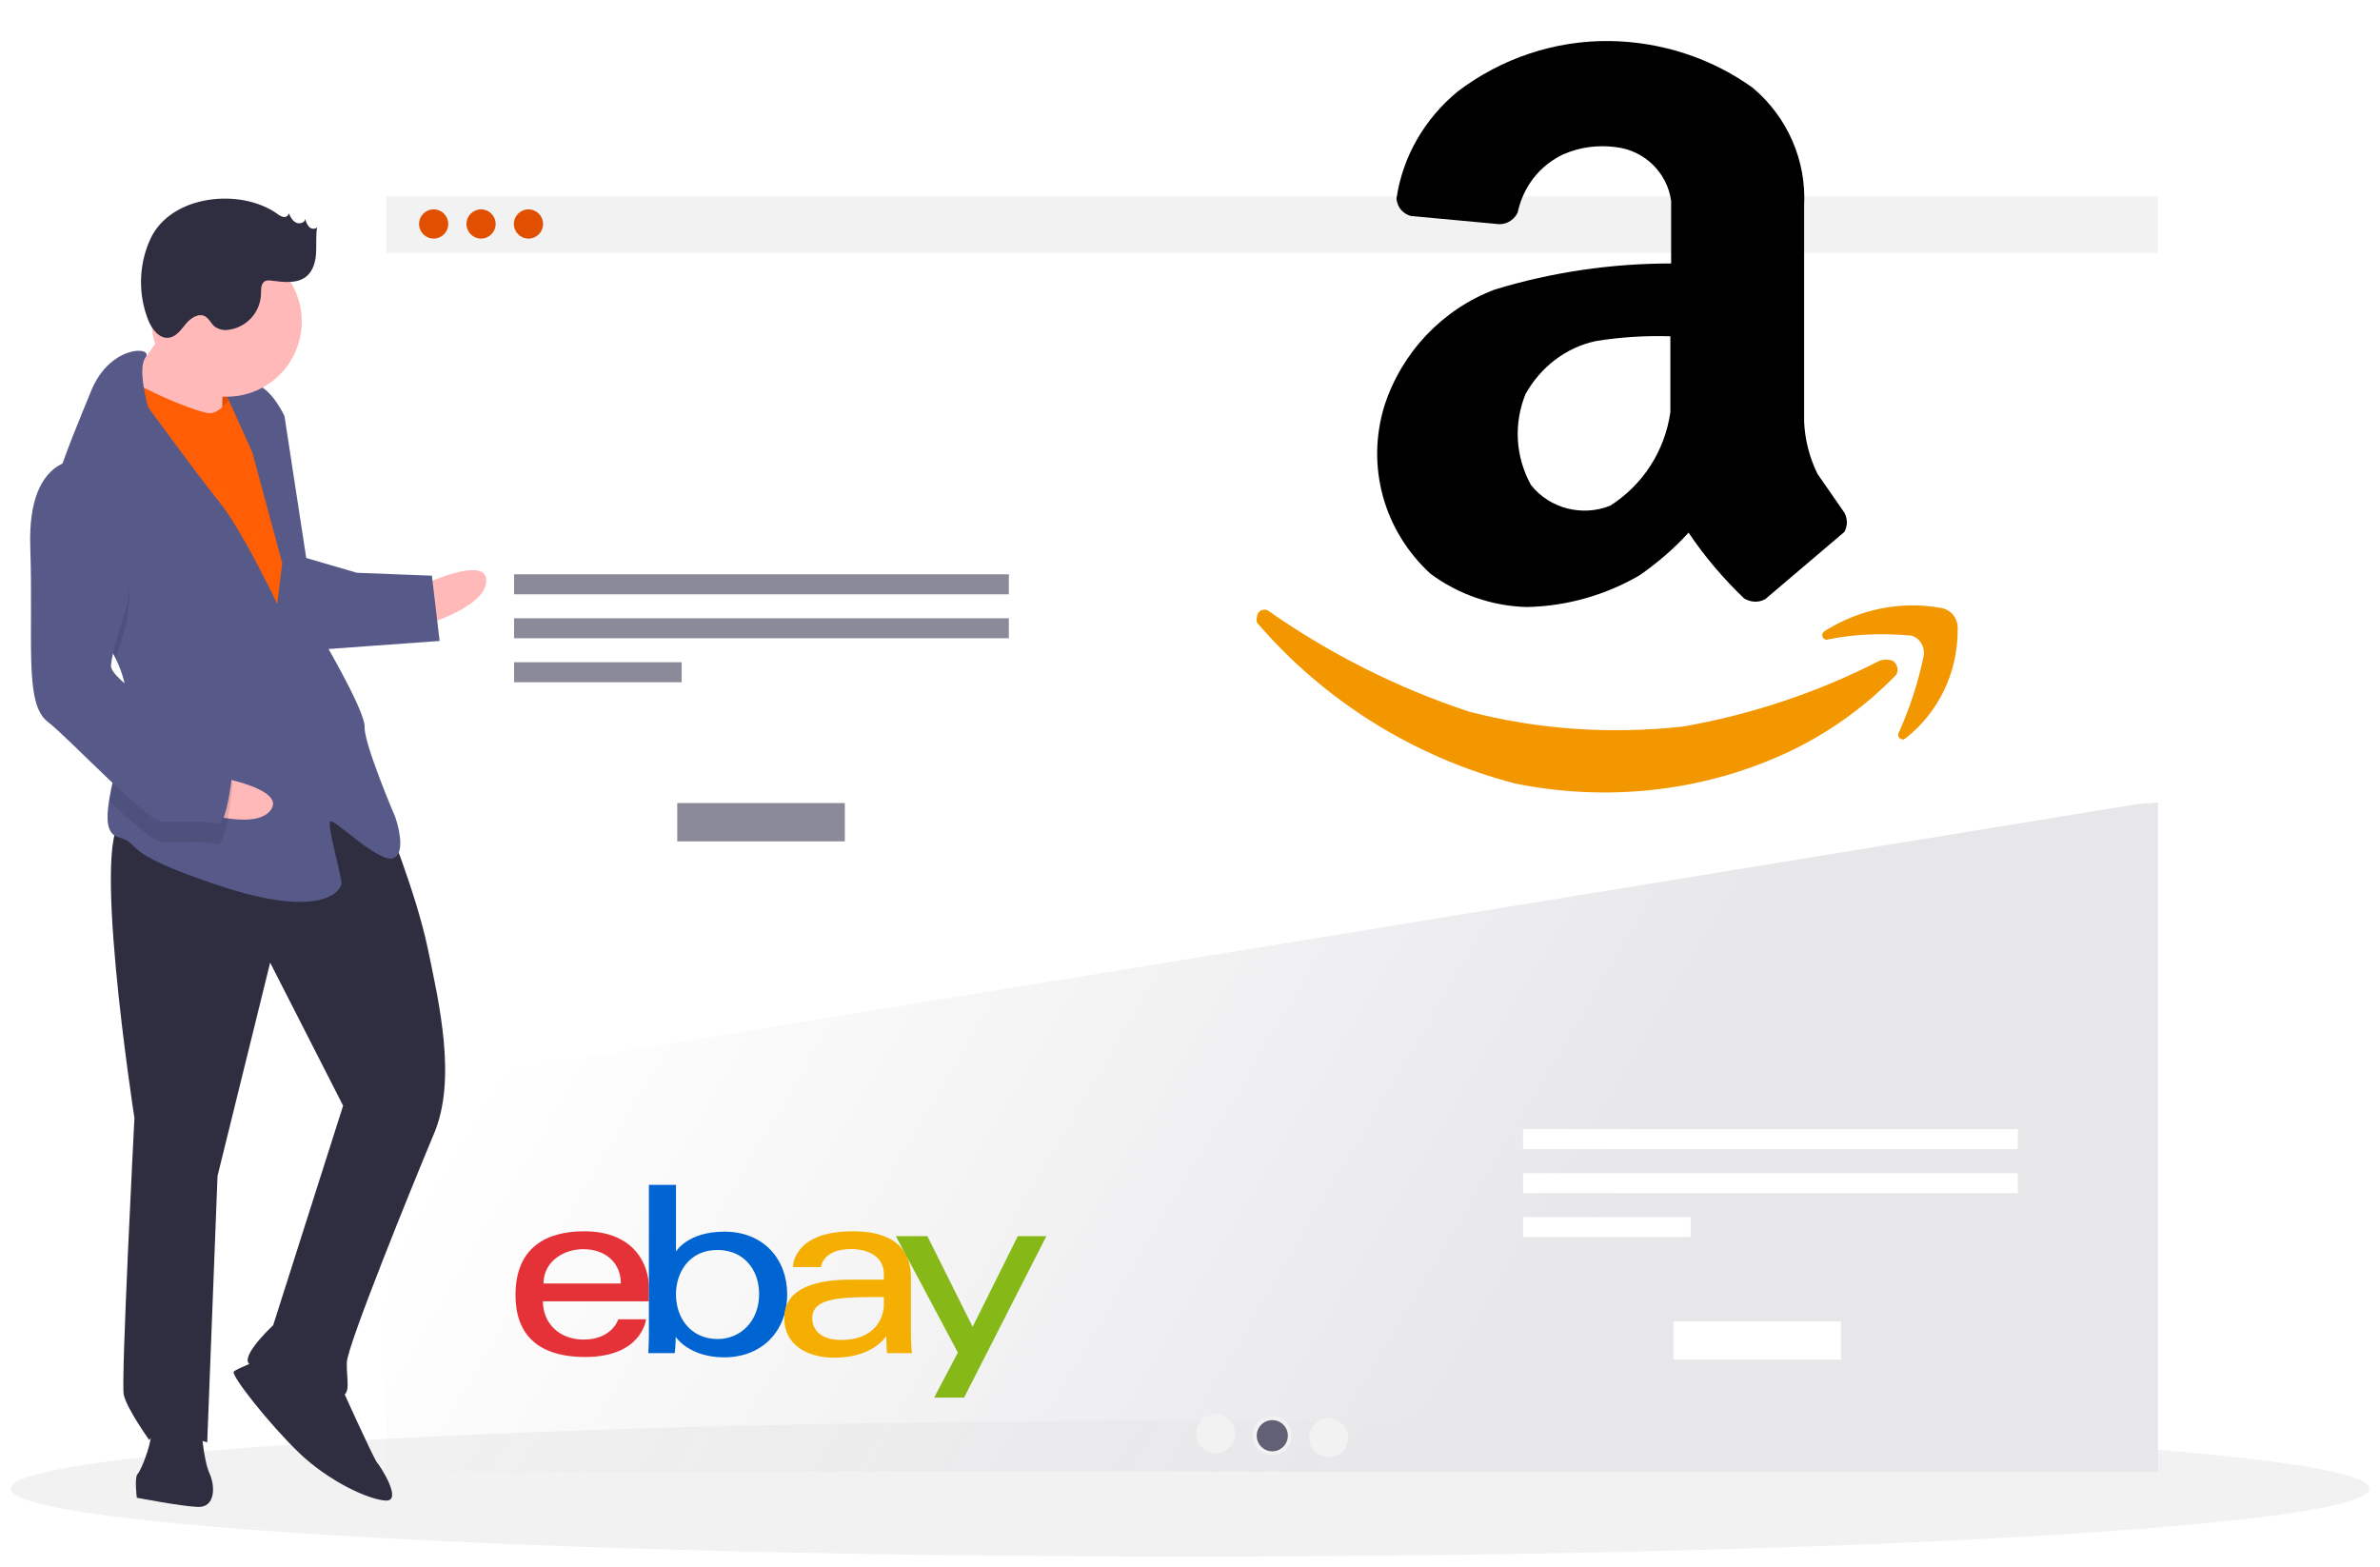 <svg width="448" height="295" viewBox="0 0 448 295" fill="none" xmlns="http://www.w3.org/2000/svg">
<g filter="url(#filter0_d)">
<g clip-path="url(#clip0)">
<rect x="73" y="46" width="333" height="225" fill="white"/>
<path d="M224 291C346.607 291 446 285.273 446 278.209C446 271.145 346.607 265.418 224 265.418C101.393 265.418 2 271.145 2 278.209C2 285.273 101.393 291 224 291Z" fill="#F2F2F2"/>
<path d="M406.211 35H72.704V45.63H406.211V35Z" fill="#F2F2F2"/>
<path d="M81.628 42.909C83.145 42.909 84.374 41.677 84.374 40.158C84.374 38.639 83.145 37.407 81.628 37.407C80.112 37.407 78.882 38.639 78.882 40.158C78.882 41.677 80.112 42.909 81.628 42.909Z" fill="#E05000"/>
<path d="M90.553 42.909C92.069 42.909 93.299 41.677 93.299 40.158C93.299 38.639 92.069 37.407 90.553 37.407C89.036 37.407 87.807 38.639 87.807 40.158C87.807 41.677 89.036 42.909 90.553 42.909Z" fill="#E05000"/>
<path d="M99.477 42.909C100.994 42.909 102.223 41.677 102.223 40.158C102.223 38.639 100.994 37.407 99.477 37.407C97.961 37.407 96.731 38.639 96.731 40.158C96.731 41.677 97.961 42.909 99.477 42.909Z" fill="#E05000"/>
<path d="M72.94 203.115L72.703 203.318V275.023H406.211V149.072L402.236 149.374L72.94 203.115Z" fill="url(#paint0_linear)"/>
<path opacity="0.6" d="M189.904 106.104H96.772V109.866H189.904V106.104Z" fill="#3F3D56"/>
<path opacity="0.6" d="M189.904 114.381H96.772V118.143H189.904V114.381Z" fill="#3F3D56"/>
<path opacity="0.6" d="M128.317 122.657H96.772V126.419H128.317V122.657Z" fill="#3F3D56"/>
<path d="M379.829 210.549H286.697V214.311H379.829V210.549Z" fill="white"/>
<path d="M379.829 218.826H286.697V222.588H379.829V218.826Z" fill="white"/>
<path d="M318.242 227.102H286.697V230.864H318.242V227.102Z" fill="white"/>
<path d="M228.833 271.554C230.856 271.554 232.497 269.911 232.497 267.884C232.497 265.857 230.856 264.214 228.833 264.214C226.81 264.214 225.17 265.857 225.17 267.884C225.17 269.911 226.81 271.554 228.833 271.554Z" fill="#F2F2F2"/>
<path d="M239.457 271.921C241.48 271.921 243.121 270.278 243.121 268.251C243.121 266.224 241.48 264.581 239.457 264.581C237.434 264.581 235.794 266.224 235.794 268.251C235.794 270.278 237.434 271.921 239.457 271.921Z" fill="#F2F2F2"/>
<path d="M250.081 272.288C252.104 272.288 253.745 270.645 253.745 268.618C253.745 266.591 252.104 264.948 250.081 264.948C248.058 264.948 246.418 266.591 246.418 268.618C246.418 270.645 248.058 272.288 250.081 272.288Z" fill="#F2F2F2"/>
<path opacity="0.8" d="M239.491 271.187C241.109 271.187 242.422 269.873 242.422 268.251C242.422 266.629 241.109 265.315 239.491 265.315C237.872 265.315 236.56 266.629 236.56 268.251C236.56 269.873 237.872 271.187 239.491 271.187Z" fill="#3F3D56"/>
<path opacity="0.6" d="M159.028 149.167H127.483V156.376H159.028V149.167Z" fill="#3F3D56"/>
<path d="M346.528 246.729H314.984V253.939H346.528V246.729Z" fill="white"/>
<path d="M38.337 79.272L47.318 79.621L47.766 68.053L38.785 67.704L38.337 79.272Z" fill="#E05000"/>
<path d="M79.299 108.219C79.299 108.219 91.737 102.265 91.538 107.407C91.339 112.548 79.001 115.931 79.001 115.931L79.299 108.219Z" fill="#FFB9B9"/>
<path d="M72.475 151.721C72.475 151.721 78.343 166.11 80.511 176.492C82.68 186.875 85.981 201.163 81.734 211.297C77.487 221.43 65.412 251.212 65.288 254.426C65.163 257.639 66.322 260.902 63.756 260.803C61.19 260.703 47.225 256.298 46.659 254.346C46.092 252.393 51.423 247.451 51.423 247.451L64.587 206.125L50.852 179.202L40.945 219.367L39.005 269.496C39.005 269.496 29.482 266.551 28.099 269.072C28.099 269.072 23.832 263.113 23.29 260.518C22.748 257.922 25.305 208.461 25.305 208.461C25.305 208.461 16.564 152.124 23.62 152.398C30.677 152.672 58.318 135.724 72.475 151.721Z" fill="#2F2E41"/>
<path d="M63.855 258.232C63.855 258.232 70.365 272.645 70.981 273.312C71.598 273.98 75.84 280.581 72.632 280.456C69.425 280.332 61.851 276.819 56.276 271.454C50.702 266.088 43.352 256.791 44.018 256.174C44.684 255.556 49.25 253.802 49.25 253.802L63.855 258.232Z" fill="#2F2E41"/>
<path d="M37.846 266.232C37.846 266.232 38.239 272.684 39.423 275.305C40.606 277.925 40.457 281.781 37.249 281.657C34.042 281.532 25.752 279.923 25.752 279.923C25.752 279.923 25.259 276.042 25.926 275.424C26.592 274.806 29.432 267.836 28.224 265.859C27.015 263.881 37.846 266.232 37.846 266.232Z" fill="#2F2E41"/>
<path d="M33.101 56.863C33.101 56.863 26.263 67.54 23.597 70.01C20.932 72.481 28.431 77.922 28.431 77.922L41.853 79.731C41.853 79.731 41.684 67.495 42.376 66.234C43.067 64.974 33.101 56.863 33.101 56.863Z" fill="#FFB9B9"/>
<path d="M44.767 70.833C44.767 70.833 42.002 75.875 39.436 75.775C36.87 75.675 23.597 70.01 23.03 68.058C22.463 66.105 18.634 82.047 18.634 82.047L51.112 139.306L59.034 133.821L55.195 100.202L52.043 82.058L44.767 70.833Z" fill="#FF5E04"/>
<path d="M21.833 122.077C23.128 124.792 23.937 127.624 23.825 130.522C23.82 130.651 23.815 130.779 23.804 130.907C23.496 136.856 21.309 143.735 20.524 148.738C19.955 152.326 20.117 154.946 22.213 155.562C27.296 157.046 21.472 158.107 41.136 164.664C60.799 171.221 64.23 165.561 64.28 164.276C64.33 162.991 61.495 153.226 62.162 152.608C62.828 151.99 71.486 160.694 74.102 159.508C76.718 158.323 74.4 151.796 74.4 151.796C74.4 151.796 68.507 138.051 68.632 134.837C68.756 131.624 59.706 116.468 59.706 116.468L53.55 76.323C53.55 76.323 51.183 71.082 48 70.315C44.817 69.548 42.177 71.376 42.177 71.376L47.502 83.168L53.122 103.983L52.182 111.671C52.182 111.671 45.647 97.9 41.356 92.584C37.064 87.268 27.914 74.684 27.914 74.684C27.914 74.684 25.778 67.463 27.39 65.305C29.003 63.14 20.663 62.816 17.108 71.689C15.223 76.392 12.163 83.405 10.246 89.934C8.538 95.718 7.731 101.126 9.424 104.217C12.01 108.939 18.516 115.145 21.833 122.077Z" fill="#575A89"/>
<path opacity="0.1" d="M9.424 104.217C12.01 108.939 18.516 115.145 21.833 122.077C22.699 118.951 23.756 115.715 23.756 115.715C23.756 115.715 27.809 93.989 15.819 88.374C13.833 88.182 11.846 88.738 10.246 89.934C8.538 95.718 7.731 101.126 9.424 104.217Z" fill="black"/>
<path d="M57.02 102.848L67.185 105.817L81.299 106.365L82.751 118.651L59.556 120.324C59.556 120.324 53.763 104.008 57.02 102.848Z" fill="#575A89"/>
<path d="M40.445 144.156C40.445 144.156 54.044 146.416 50.94 150.516C47.836 154.615 35.79 150.305 35.79 150.305L40.445 144.156Z" fill="#FFB9B9"/>
<path opacity="0.1" d="M23.803 130.907C23.496 136.856 21.309 143.735 20.524 148.738C24.856 152.845 28.976 156.468 30.528 156.528C33.736 156.653 38.893 156.21 40.792 156.927C42.692 157.644 43.806 145.458 43.806 145.458C43.806 145.458 42.672 141.553 37.615 139.425C34.201 137.986 27.658 134.082 23.803 130.907Z" fill="black"/>
<path d="M15.968 84.518C15.968 84.518 5.112 82.809 5.699 100.854C6.285 118.899 4.554 130.417 8.921 133.805C13.287 137.193 27.47 152.548 30.677 152.672C33.885 152.797 39.042 152.353 40.942 153.071C42.841 153.788 43.955 141.602 43.955 141.602C43.955 141.602 42.822 137.696 37.764 135.569C32.707 133.442 20.791 125.899 20.891 123.328C20.99 120.757 23.905 111.859 23.905 111.859C23.905 111.859 27.958 90.133 15.968 84.518Z" fill="#575A89"/>
<path d="M42.674 72.672C50.475 72.672 56.798 66.337 56.798 58.522C56.798 50.708 50.475 44.373 42.674 44.373C34.874 44.373 28.55 50.708 28.55 58.522C28.55 66.337 34.874 72.672 42.674 72.672Z" fill="#FFB9B9"/>
<path d="M52.184 38.242C52.525 38.536 52.933 38.741 53.372 38.839C53.592 38.878 53.819 38.829 54.003 38.701C54.187 38.573 54.313 38.378 54.354 38.157C54.677 38.829 55.041 39.544 55.701 39.889C56.361 40.233 57.381 39.944 57.476 39.205C57.573 39.767 57.821 40.291 58.193 40.721C58.602 41.112 59.345 41.211 59.702 40.771C59.413 42.353 59.592 43.98 59.501 45.586C59.41 47.191 58.983 48.893 57.772 49.949C56.006 51.489 53.351 51.109 51.028 50.817C50.676 50.743 50.312 50.763 49.971 50.875C49.101 51.246 49.141 52.459 49.129 53.406C49.058 55.068 48.401 56.65 47.276 57.873C46.151 59.096 44.629 59.879 42.982 60.084C42.06 60.227 41.119 59.997 40.366 59.445C39.707 58.885 39.37 57.972 38.614 57.552C37.385 56.867 35.894 57.865 34.995 58.949C34.096 60.032 33.211 61.365 31.818 61.564C29.977 61.826 28.574 59.946 27.886 58.215C26.937 55.789 26.482 53.197 26.549 50.591C26.615 47.986 27.202 45.421 28.273 43.046C32.118 34.65 45.253 33.322 52.184 38.242Z" fill="#2F2E41"/>
<g clip-path="url(#clip1)" filter="url(#filter1_d)">
<path d="M109.955 227.77C102.907 227.77 97.033 230.76 97.033 239.782C97.033 246.929 100.983 251.43 110.137 251.43C120.913 251.43 121.603 244.332 121.603 244.332H116.382C116.382 244.332 115.263 248.154 109.819 248.154C105.385 248.154 102.196 245.158 102.196 240.96H122.149V238.326C122.149 234.172 119.513 227.77 109.955 227.77ZM109.773 231.137C113.994 231.137 116.871 233.722 116.871 237.598H102.311C102.311 233.483 106.067 231.137 109.773 231.137Z" fill="#E53238"/>
<path d="M122.146 219.033V246.899C122.146 248.481 122.033 250.702 122.033 250.702H127.013C127.013 250.702 127.192 249.107 127.192 247.649C127.192 247.649 129.652 251.498 136.342 251.498C143.387 251.498 148.172 246.607 148.172 239.6C148.172 233.081 143.777 227.838 136.353 227.838C129.402 227.838 127.242 231.592 127.242 231.592V219.033H122.146ZM135.068 231.284C139.852 231.284 142.894 234.835 142.894 239.6C142.894 244.709 139.381 248.051 135.102 248.051C129.996 248.051 127.242 244.065 127.242 239.645C127.242 235.527 129.713 231.284 135.068 231.284Z" fill="#0064D2"/>
<path d="M160.548 227.77C149.944 227.77 149.264 233.576 149.264 234.504H154.542C154.542 234.504 154.819 231.114 160.184 231.114C163.671 231.114 166.372 232.71 166.372 235.778V236.87H160.184C151.969 236.87 147.626 239.273 147.626 244.15C147.626 248.949 151.639 251.561 157.062 251.561C164.452 251.561 166.833 247.477 166.833 247.477C166.833 249.101 166.958 250.702 166.958 250.702H171.651C171.651 250.702 171.469 248.718 171.469 247.449V236.477C171.469 229.283 165.666 227.77 160.548 227.77ZM166.372 240.146V241.602C166.372 243.501 165.201 248.222 158.302 248.222C154.524 248.222 152.904 246.337 152.904 244.15C152.904 240.171 158.359 240.146 166.372 240.146Z" fill="#F5AF02"/>
<path d="M168.626 228.68H174.564L183.086 245.753L191.588 228.68H196.967L181.48 259.075H175.838L180.307 250.602L168.626 228.68Z" fill="#86B817"/>
</g>
</g>
<g filter="url(#filter2_d)">
<path d="M236.642 113.24C249.307 127.991 266.293 138.57 285.216 143.487C302.202 146.914 319.933 145.126 335.727 137.974C343.624 134.398 350.776 129.332 356.885 123.074C357.481 122.18 357.183 120.988 356.289 120.392C355.544 120.094 354.501 120.094 353.756 120.392C342.134 126.352 329.618 130.524 316.804 132.759C303.245 134.249 289.537 133.355 276.425 129.928C263.015 125.458 250.201 119.051 238.579 110.856C237.685 110.558 236.791 111.005 236.642 111.899C236.493 112.495 236.493 112.942 236.642 113.24Z" fill="#F39700"/>
<path d="M344.071 116.369C349.137 115.326 354.352 115.177 359.567 115.624H359.716C361.355 116.071 362.398 117.71 362.1 119.498C361.057 124.564 359.418 129.481 357.332 134.1C357.183 134.547 357.481 134.994 357.928 135.143C358.226 135.292 358.375 135.143 358.673 134.994C364.931 130.077 368.507 122.627 368.507 114.581C368.656 112.495 367.315 110.707 365.229 110.409C357.63 109.068 349.882 110.707 343.326 114.879C343.028 115.177 342.879 115.624 343.177 116.071C343.475 116.369 343.773 116.518 344.071 116.369Z" fill="#F39700"/>
<path d="M317.847 96.254C315.165 99.234 312.036 101.916 308.609 104.3C302.202 108.025 294.901 110.111 287.451 110.26C280.895 110.111 274.488 107.876 269.273 104.002C260.482 95.956 257.055 83.738 260.631 72.265C263.909 62.282 271.508 54.236 281.342 50.511C292.07 47.233 303.245 45.594 314.569 45.594V33.823C313.824 28.459 309.503 24.287 304.139 23.691C300.712 23.244 297.434 23.691 294.305 25.032C289.835 27.118 286.706 31.141 285.663 36.058C284.918 37.548 283.279 38.442 281.64 38.144L265.548 36.654C264.058 36.207 263.015 35.015 262.866 33.376C264.058 25.33 268.23 18.327 274.339 13.261C282.534 7.003 292.666 3.576 303.096 3.725C312.632 3.874 322.019 6.854 329.916 12.516C336.472 18.029 340.048 26.224 339.601 34.717V75.394C339.75 78.821 340.644 82.248 342.134 85.228L347.2 92.529C347.796 93.721 347.796 94.913 347.2 96.105L332.3 108.77C330.959 109.515 329.469 109.366 328.277 108.621C324.403 104.896 320.827 100.724 317.847 96.254ZM314.42 59.302C309.801 59.153 305.033 59.451 300.414 60.196C294.752 61.388 289.984 65.113 287.153 70.179C284.918 75.692 285.216 81.95 288.196 87.314C291.772 91.784 297.881 93.274 303.096 91.188C309.205 87.314 313.377 80.907 314.42 73.606V59.302Z" fill="black"/>
</g>
</g>
<defs>
<filter id="filter0_d" x="0" y="0" width="448" height="295" filterUnits="userSpaceOnUse" color-interpolation-filters="sRGB">
<feFlood flood-opacity="0" result="BackgroundImageFix"/>
<feColorMatrix in="SourceAlpha" type="matrix" values="0 0 0 0 0 0 0 0 0 0 0 0 0 0 0 0 0 0 127 0"/>
<feOffset dy="2"/>
<feGaussianBlur stdDeviation="1"/>
<feColorMatrix type="matrix" values="0 0 0 0 0 0 0 0 0 0 0 0 0 0 0 0 0 0 0.18 0"/>
<feBlend mode="normal" in2="BackgroundImageFix" result="effect1_dropShadow"/>
<feBlend mode="normal" in="SourceGraphic" in2="effect1_dropShadow" result="shape"/>
</filter>
<filter id="filter1_d" x="95" y="219" width="104" height="44.108" filterUnits="userSpaceOnUse" color-interpolation-filters="sRGB">
<feFlood flood-opacity="0" result="BackgroundImageFix"/>
<feColorMatrix in="SourceAlpha" type="matrix" values="0 0 0 0 0 0 0 0 0 0 0 0 0 0 0 0 0 0 127 0"/>
<feOffset dy="2"/>
<feGaussianBlur stdDeviation="1"/>
<feColorMatrix type="matrix" values="0 0 0 0 0 0 0 0 0 0 0 0 0 0 0 0 0 0 0.15 0"/>
<feBlend mode="normal" in2="BackgroundImageFix" result="effect1_dropShadow"/>
<feBlend mode="normal" in="SourceGraphic" in2="effect1_dropShadow" result="shape"/>
</filter>
<filter id="filter2_d" x="226" y="0" width="153" height="153" filterUnits="userSpaceOnUse" color-interpolation-filters="sRGB">
<feFlood flood-opacity="0" result="BackgroundImageFix"/>
<feColorMatrix in="SourceAlpha" type="matrix" values="0 0 0 0 0 0 0 0 0 0 0 0 0 0 0 0 0 0 127 0"/>
<feOffset dy="2"/>
<feGaussianBlur stdDeviation="1"/>
<feColorMatrix type="matrix" values="0 0 0 0 0 0 0 0 0 0 0 0 0 0 0 0 0 0 0.15 0"/>
<feBlend mode="normal" in2="BackgroundImageFix" result="effect1_dropShadow"/>
<feBlend mode="normal" in="SourceGraphic" in2="effect1_dropShadow" result="shape"/>
</filter>
<linearGradient id="paint0_linear" x1="279.5" y1="264.5" x2="113.5" y2="166" gradientUnits="userSpaceOnUse">
<stop stop-color="#E7E7EA"/>
<stop offset="1" stop-color="#E7E7EA" stop-opacity="0"/>
</linearGradient>
<clipPath id="clip0">
<rect width="444" height="256" fill="white" transform="translate(2 35)"/>
</clipPath>
<clipPath id="clip1">
<rect width="100" height="40.108" fill="white" transform="translate(97 219)"/>
</clipPath>
</defs>
</svg>
